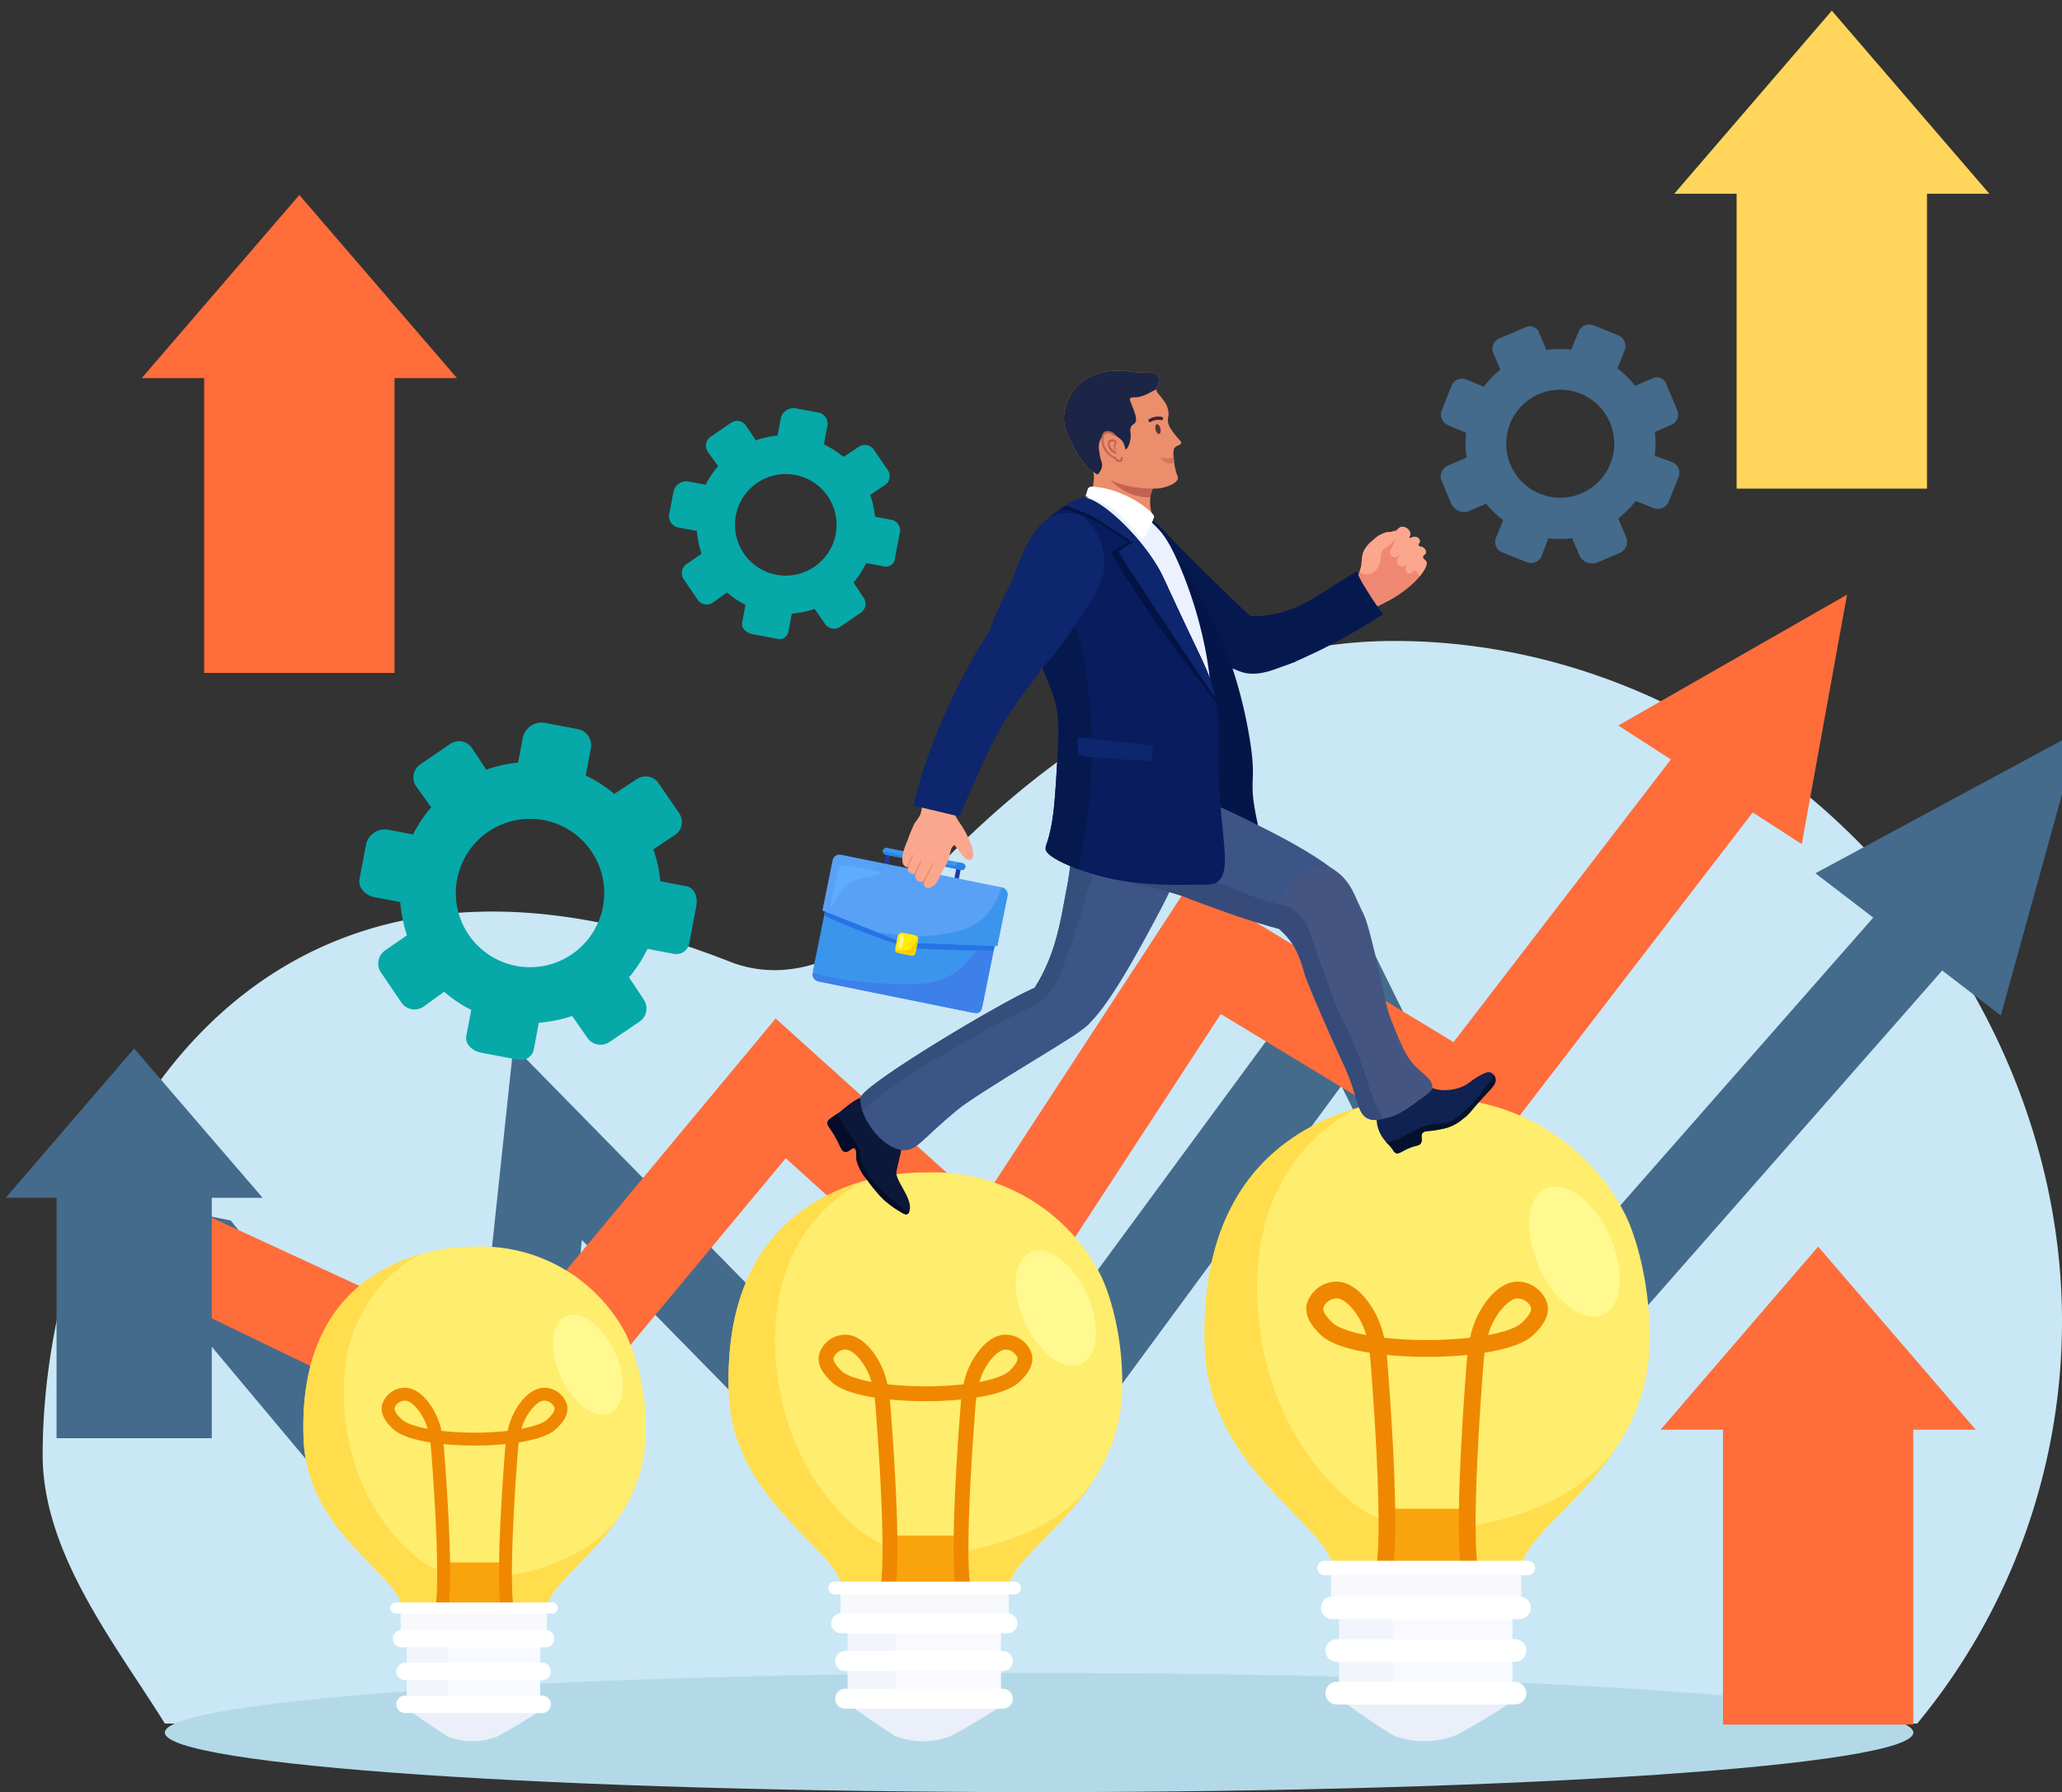 <svg xmlns="http://www.w3.org/2000/svg" xmlns:xlink="http://www.w3.org/1999/xlink" width="320" height="278.162" viewBox="0 0 320 278.162">
  <rect x="0" y="0" width="320" height="278.162" fill="#333333" stroke="none"/>
  <defs>
    <clipPath id="clip-path">
      <rect id="長方形_1715" data-name="長方形 1715" width="320" height="278.162" transform="translate(0 -50.37)" fill="none"/>
    </clipPath>
  </defs>
  <g id="グループ_2371" data-name="グループ 2371" transform="translate(0 50.37)">
    <g id="グループ_2370" data-name="グループ 2370" clip-path="url(#clip-path)">
      <path id="パス_7440" data-name="パス 7440" d="M302.386,253.147a97.972,97.972,0,0,0,22.467-62.454c0-55.1-47.276-105.579-103.64-105.579-30.778,0-56.788,19.133-75.5,40.2-7.778,8.756-18.049,13.331-27.616,9.569C42.244,105.051,11.473,167.728,11.473,211.46c0,15.374,11.422,29.54,18.965,41.687Z" transform="translate(-4.852 -35.998)" fill="#cae7f5"/>
      <path id="パス_7441" data-name="パス 7441" d="M96.668,267.238,41.982,201.92l9.09,1.821,42.055,51.884,7.772-73.1,63.466,64.7,63.181-85.9,28.545,57.744,66.624-75.827,3.772,2.461-69.111,78.657-2.487,2.83L226.678,170.13l-61.814,84.036-60.273-61.446Z" transform="translate(-17.756 -60.586)" fill="#446b8c"/>
      <path id="パス_7442" data-name="パス 7442" d="M96.668,267.238,41.982,201.92l9.09,1.821,42.055,51.884,7.772-73.1,63.466,64.7,63.181-85.9,28.545,57.744,66.624-75.827,3.772,2.461-69.111,78.657-2.487,2.83L226.678,170.13l-61.814,84.036-60.273-61.446Z" transform="translate(-17.756 -60.586)" fill="none" stroke="#446b8c" stroke-linecap="round" stroke-miterlimit="10" stroke-width="9"/>
      <path id="パス_7443" data-name="パス 7443" d="M521.533,152.092,506.814,140.8l20.963-11.306Z" transform="translate(-214.351 -54.767)" fill="#446b8c"/>
      <path id="パス_7444" data-name="パス 7444" d="M521.533,152.092,506.814,140.8l20.963-11.306Z" transform="translate(-214.351 -54.767)" fill="none" stroke="#446b8c" stroke-linecap="round" stroke-miterlimit="10" stroke-width="11.698"/>
      <path id="パス_7445" data-name="パス 7445" d="M291.631,86.063,269.295,98.845l6.281,4.063-38.548,50.152-40.613-24.612-32.947,50.476-32.22-29.052L89.081,200.578,24.728,170.849l1.267,7L91.052,209.26l40.93-49.218,32.923,29.685,33.768-51.733,40.16,24.338,42.708-55.564,5.666,3.665Z" transform="translate(-10.459 -36.399)" fill="#ff6d3a"/>
      <path id="パス_7446" data-name="パス 7446" d="M291.631,86.063,269.295,98.845l6.281,4.063-38.548,50.152-40.613-24.612-32.947,50.476-32.22-29.052L89.081,200.578,24.728,170.849l1.267,7L91.052,209.26l40.93-49.218,32.923,29.685,33.768-51.733,40.16,24.338,42.708-55.564,5.666,3.665Z" transform="translate(-10.459 -36.399)" fill="none" stroke="#ff6d3a" stroke-linecap="round" stroke-miterlimit="10" stroke-width="8"/>
      <path id="パス_7447" data-name="パス 7447" d="M420.34,8.347,417.6,9.514A16.079,16.079,0,0,0,414.87,6.8l1.1-2.793a1.81,1.81,0,0,0-1-2.338L411.157.129a1.79,1.79,0,0,0-2.324.986L407.67,3.9a15.975,15.975,0,0,0-3.837.057l-1.167-2.74a1.5,1.5,0,0,0-2.145-.754l-3.781,1.61a1.782,1.782,0,0,0-1.227,2.191L396.68,7a14.82,14.82,0,0,0-2.558,2.665l-2.716-1.132a1.76,1.76,0,0,0-2.3.979l-1.523,3.807a1.79,1.79,0,0,0,1,2.32l2.791,1.172a16.076,16.076,0,0,0,.066,3.846L388.7,21.825A1.883,1.883,0,0,0,387.5,24.13l1.611,3.781a2.194,2.194,0,0,0,2.63,1.068l2.739-1.167a14.767,14.767,0,0,0,2.66,2.546l-1.134,2.71a1.757,1.757,0,0,0,.978,2.3l3.807,1.522a1.791,1.791,0,0,0,2.32-1l1.017-2.726a14.83,14.83,0,0,0,3.692,0l1.167,2.739a2.194,2.194,0,0,0,2.623,1.085l3.781-1.61a1.927,1.927,0,0,0,.75-2.522l-1.167-2.739a15.972,15.972,0,0,0,2.7-2.726l2.787,1.1A1.807,1.807,0,0,0,422.8,27.5l1.541-3.815a1.791,1.791,0,0,0-.986-2.324l-2.716-1.008a14.761,14.761,0,0,0,.008-3.683l2.74-1.167a1.823,1.823,0,0,0,.646-2.462l-1.611-3.781a1.5,1.5,0,0,0-2.082-.91M409.256,26.21a8.382,8.382,0,1,1,4.427-11,8.382,8.382,0,0,1-4.427,11" transform="translate(-163.843 0)" fill="#446b8c"/>
      <path id="パス_7448" data-name="パス 7448" d="M180.01,362.7c-74.93,0-135.673,4.14-135.673,9.246s60.743,9.246,135.673,9.246,135.672-4.139,135.672-9.246S254.939,362.7,180.01,362.7" transform="translate(-18.752 -153.398)" fill="#b3d9e8"/>
      <path id="パス_7449" data-name="パス 7449" d="M123.726,157.658l.762-4.019a22.06,22.06,0,0,0,5.181-1.044l2.348,3.389a2.488,2.488,0,0,0,3.43.65l4.676-3.176a2.459,2.459,0,0,0,.651-3.406l-2.287-3.453a21.956,21.956,0,0,0,2.867-4.423l4.019.762a2.064,2.064,0,0,0,2.5-1.872l1.051-5.546c.251-1.326-.238-2.824-1.563-3.076l-4.019-.761a20.409,20.409,0,0,0-1.087-4.956l3.367-2.235a2.418,2.418,0,0,0,.639-3.374l-3.182-4.648a2.46,2.46,0,0,0-3.409-.637l-3.47,2.29a22.086,22.086,0,0,0-4.441-2.863l.762-4.019a2.586,2.586,0,0,0-1.719-3.124l-5.546-1.051a3.013,3.013,0,0,0-3.228,2.186l-.762,4.019a20.259,20.259,0,0,0-4.939,1.091L114.1,111a2.413,2.413,0,0,0-3.369-.638l-4.646,3.182a2.46,2.46,0,0,0-.636,3.409l2.334,3.245a20.324,20.324,0,0,0-2.82,4.215l-4.019-.761a3.015,3.015,0,0,0-3.243,2.165l-1.051,5.546c-.251,1.326.98,2.532,2.305,2.783l4.019.762a21.936,21.936,0,0,0,1.047,5.165l-3.387,2.34a2.482,2.482,0,0,0-.649,3.425l3.177,4.674a2.459,2.459,0,0,0,3.406.65l3.226-2.33a20.289,20.289,0,0,0,4.2,2.824l-.762,4.019c-.251,1.326.992,2.368,2.317,2.619l5.546,1.051a2.061,2.061,0,0,0,2.63-1.682m-11.919-26.3a11.514,11.514,0,1,1,9.169,13.456,11.514,11.514,0,0,1-9.169-13.456" transform="translate(-40.864 -45.267)" fill="#07a8a8"/>
      <path id="パス_7534" data-name="パス 7534" d="M115.173,141.684l.521-2.751a15.1,15.1,0,0,0,3.547-.715l1.607,2.32a1.7,1.7,0,0,0,2.348.445l3.2-2.174a1.683,1.683,0,0,0,.446-2.332l-1.565-2.363a15.028,15.028,0,0,0,1.963-3.028l2.751.521a1.413,1.413,0,0,0,1.711-1.281l.719-3.8a1.676,1.676,0,0,0-1.07-2.105L128.6,123.9a13.969,13.969,0,0,0-.744-3.392l2.3-1.53a1.655,1.655,0,0,0,.438-2.309l-2.178-3.181a1.683,1.683,0,0,0-2.334-.436l-2.375,1.568a15.117,15.117,0,0,0-3.04-1.96l.521-2.751a1.77,1.77,0,0,0-1.177-2.138l-3.8-.719a2.062,2.062,0,0,0-2.21,1.5l-.521,2.751a13.866,13.866,0,0,0-3.381.747l-1.524-2.3a1.652,1.652,0,0,0-2.306-.437l-3.18,2.178a1.684,1.684,0,0,0-.435,2.334l1.6,2.221a13.911,13.911,0,0,0-1.93,2.885l-2.751-.521a2.063,2.063,0,0,0-2.22,1.482l-.719,3.8a1.811,1.811,0,0,0,1.578,1.9l2.751.521a15.014,15.014,0,0,0,.717,3.535l-2.319,1.6a1.7,1.7,0,0,0-.444,2.345l2.175,3.2a1.683,1.683,0,0,0,2.332.445l2.208-1.595a13.888,13.888,0,0,0,2.873,1.933l-.521,2.751c-.172.907.679,1.621,1.586,1.793l3.8.72a1.41,1.41,0,0,0,1.8-1.151m-8.158-18a7.881,7.881,0,1,1,6.276,9.211,7.881,7.881,0,0,1-6.276-9.211" transform="translate(7.188 -94.065)" fill="#07a8a8"/>
      <path id="パス_7450" data-name="パス 7450" d="M130.364,370.907c.024.309-6.421,4.123-7.193,4.446a10.3,10.3,0,0,1-7.543.05c-.355-.154-6.828-4.469-6.793-4.746.264-2.061,21.388-1.585,21.529.25" transform="translate(-46.03 -156.194)" fill="#eaeff9"/>
      <rect id="長方形_1703" data-name="長方形 1703" width="20.68" height="12.588" transform="translate(63.154 201.574)" fill="#f8faff"/>
      <rect id="長方形_1704" data-name="長方形 1704" width="6.443" height="12.588" transform="translate(63.154 201.574)" fill="#f2f5fc"/>
      <path id="パス_7451" data-name="パス 7451" d="M119.385,304.074H96.907c-.45-5.095-14.686-11.688-15.285-26.075-.338-8.118.979-21.19,14.087-27.274a29.16,29.16,0,0,1,12.438-2.7,25.393,25.393,0,0,1,23.527,13.637,35.149,35.149,0,0,1,3,16.334c-.6,14.386-14.836,20.98-15.285,26.075" transform="translate(-34.502 -104.897)" fill="#ffed6e"/>
      <path id="パス_7452" data-name="パス 7452" d="M95.709,251.553a28.928,28.928,0,0,1,4.257-1.578,21.365,21.365,0,0,0-5.461,3.917A23.344,23.344,0,0,0,87.951,269c-.626,7.677,1.471,20.061,11.234,28.085,7.229,5.941,20.811,2.41,27.15-2.14a19.558,19.558,0,0,0,4.821-5.055c-4.421,7.161-11.456,11.449-11.77,15.007H96.907c-.45-5.095-14.686-11.689-15.285-26.075-.339-8.118.979-21.19,14.086-27.274" transform="translate(-34.502 -105.724)" fill="#ffdd4d"/>
      <path id="パス_7453" data-name="パス 7453" d="M107.933,362.656h21.279a1.349,1.349,0,1,0,0-2.7H107.933a1.349,1.349,0,1,0,0,2.7" transform="translate(-45.078 -152.24)" fill="#fff"/>
      <path id="パス_7454" data-name="パス 7454" d="M107.933,371.486h21.279a1.349,1.349,0,0,0,0-2.7H107.933a1.349,1.349,0,0,0,0,2.7" transform="translate(-45.078 -155.975)" fill="#fff"/>
      <rect id="長方形_1705" data-name="長方形 1705" width="22.703" height="4.795" transform="translate(62.18 199.177)" fill="#f7f9fc"/>
      <rect id="長方形_1706" data-name="長方形 1706" width="8.092" height="7.074" transform="translate(69.598 192.141)" fill="#f9a40d"/>
      <path id="パス_7455" data-name="パス 7455" d="M111.058,319.577c.418-3.4.155-12.125-.7-23.328l-.006-.085c-.04-.522-.084-1.1-.161-1.7-.238-.038-.472-.077-.7-.119-2.534-.465-4.279-1.158-5.185-2.057-.634-.63-1.953-1.94-1.626-3.6a3.7,3.7,0,0,1,3.576-2.708h.014c.695,0,2.071.286,3.574,2.177a10.931,10.931,0,0,1,2.072,4.518,47.911,47.911,0,0,0,10.268,0,10.931,10.931,0,0,1,2.072-4.518c1.513-1.9,2.9-2.179,3.588-2.177a3.7,3.7,0,0,1,3.576,2.708c.327,1.663-.992,2.972-1.626,3.6-.905.9-2.65,1.592-5.184,2.057-.227.042-.46.081-.7.119-.077.6-.121,1.177-.16,1.7l-.007.085c-.858,11.2-1.121,19.924-.7,23.328l-1.991.244c-.439-3.581-.186-12.229.695-23.726l.006-.085c.03-.394.063-.826.111-1.286-1.513.151-3.154.231-4.811.231s-3.3-.08-4.812-.231c.048.46.081.892.111,1.286l.006.085c.881,11.5,1.134,20.145.695,23.726ZM125.825,289.4a8.518,8.518,0,0,0-1.492,2.952c2.829-.53,3.771-1.218,4.046-1.491.417-.413,1.192-1.183,1.072-1.792a1.754,1.754,0,0,0-1.619-1.089h0c-.21,0-.958.1-2,1.42m-19.56-1.42a1.754,1.754,0,0,0-1.619,1.089c-.12.609.655,1.378,1.072,1.792.275.274,1.217.961,4.046,1.491a8.518,8.518,0,0,0-1.492-2.952c-1.044-1.315-1.794-1.42-2-1.42h0" transform="translate(-43.405 -120.951)" fill="#ef8800"/>
      <path id="パス_7456" data-name="パス 7456" d="M149.919,275.971c1.891,4.164,5.306,6.684,7.628,5.63s2.67-5.285.778-9.448-5.306-6.684-7.627-5.63-2.67,5.285-.779,9.448" transform="translate(-62.891 -112.621)" fill="#fff98f"/>
      <path id="パス_7457" data-name="パス 7457" d="M105.758,345.452h24.276a.862.862,0,1,0,0-1.723H105.758a.862.862,0,0,0,0,1.723" transform="translate(-44.365 -145.376)" fill="#fff"/>
      <path id="パス_7458" data-name="パス 7458" d="M107.007,353.827h22.348a1.349,1.349,0,1,0,0-2.7H107.007a1.349,1.349,0,1,0,0,2.7" transform="translate(-44.687 -148.506)" fill="#fff"/>
      <path id="パス_7459" data-name="パス 7459" d="M252.042,369.378c.027.355-7.384,4.741-8.272,5.113a11.843,11.843,0,0,1-8.674.057c-.409-.177-7.853-5.139-7.812-5.457.3-2.369,24.6-1.823,24.758.287" transform="translate(-96.127 -155.447)" fill="#eaeff9"/>
      <rect id="長方形_1707" data-name="長方形 1707" width="23.782" height="14.476" transform="translate(131.559 198.823)" fill="#f8faff"/>
      <rect id="長方形_1708" data-name="長方形 1708" width="7.41" height="14.476" transform="translate(131.559 198.823)" fill="#f2f5fc"/>
      <path id="パス_7460" data-name="パス 7460" d="M239.417,292.521h-25.85c-.517-5.859-16.888-13.442-17.578-29.986-.389-9.335,1.126-24.369,16.2-31.365a33.548,33.548,0,0,1,14.3-3.1,29.2,29.2,0,0,1,27.056,15.683c1.188,2.192,3.836,9.449,3.447,18.784-.69,16.544-17.061,24.126-17.578,29.986" transform="translate(-82.87 -96.455)" fill="#ffed6e"/>
      <path id="パス_7461" data-name="パス 7461" d="M212.188,232.121a33.209,33.209,0,0,1,4.9-1.814,24.552,24.552,0,0,0-6.281,4.5c-6.524,6.456-7.294,14.407-7.536,17.379-.72,8.829,1.692,23.07,12.919,32.3,8.313,6.832,23.932,2.772,31.222-2.461a22.506,22.506,0,0,0,5.544-5.814c-5.085,8.235-13.175,13.167-13.536,17.258h-25.85c-.517-5.859-16.888-13.442-17.578-29.986-.389-9.335,1.126-24.369,16.2-31.364" transform="translate(-82.87 -97.406)" fill="#ffdd4d"/>
      <path id="パス_7462" data-name="パス 7462" d="M226.246,359.891h24.471a1.551,1.551,0,0,0,0-3.1H226.246a1.551,1.551,0,1,0,0,3.1" transform="translate(-95.032 -150.9)" fill="#fff"/>
      <path id="パス_7463" data-name="パス 7463" d="M226.246,370.044h24.471a1.551,1.551,0,0,0,0-3.1H226.246a1.551,1.551,0,1,0,0,3.1" transform="translate(-95.032 -155.194)" fill="#fff"/>
      <rect id="長方形_1709" data-name="長方形 1709" width="26.109" height="5.514" transform="translate(130.439 196.066)" fill="#f7f9fc"/>
      <rect id="長方形_1710" data-name="長方形 1710" width="9.306" height="8.135" transform="translate(138.969 187.975)" fill="#f9a40d"/>
      <path id="パス_7464" data-name="パス 7464" d="M229.841,310.349c.48-3.915.178-13.944-.809-26.828l-.008-.1c-.046-.6-.1-1.261-.185-1.954q-.412-.066-.8-.137c-2.914-.535-4.921-1.331-5.962-2.365-.729-.724-2.246-2.231-1.87-4.143a4.261,4.261,0,0,1,4.113-3.114h.016c.8,0,2.382.33,4.11,2.5a12.561,12.561,0,0,1,2.383,5.2,55.071,55.071,0,0,0,11.808,0,12.561,12.561,0,0,1,2.383-5.2c1.74-2.189,3.332-2.506,4.126-2.5a4.261,4.261,0,0,1,4.113,3.114c.376,1.912-1.141,3.419-1.87,4.143-1.041,1.035-3.047,1.83-5.962,2.365q-.392.072-.8.137c-.088.693-.139,1.354-.185,1.954l-.008.1c-.987,12.883-1.289,22.912-.809,26.828l-2.29.281c-.5-4.118-.214-14.064.8-27.285l.008-.1c.035-.453.073-.95.128-1.479-1.74.173-3.627.265-5.533.265s-3.793-.092-5.533-.265c.055.529.093,1.026.128,1.479l.008.1c1.013,13.221,1.3,23.166.8,27.285Zm16.982-34.7a9.818,9.818,0,0,0-1.716,3.395c3.253-.609,4.337-1.4,4.653-1.714.478-.476,1.37-1.361,1.232-2.061a2.017,2.017,0,0,0-1.862-1.252h0c-.241,0-1.1.121-2.3,1.632m-22.494-1.632a2.017,2.017,0,0,0-1.862,1.252c-.138.7.754,1.585,1.232,2.061.316.314,1.4,1.106,4.653,1.714a9.817,9.817,0,0,0-1.716-3.395c-1.2-1.512-2.062-1.632-2.3-1.632h0" transform="translate(-93.108 -114.916)" fill="#ef8800"/>
      <path id="パス_7465" data-name="パス 7465" d="M274.531,260.2c2.175,4.788,6.1,7.686,8.772,6.474s3.071-6.077.9-10.866-6.1-7.686-8.772-6.473-3.071,6.077-.9,10.865" transform="translate(-115.517 -105.337)" fill="#fff98f"/>
      <path id="パス_7466" data-name="パス 7466" d="M223.746,340.106h27.918a.991.991,0,0,0,0-1.982H223.746a.991.991,0,0,0,0,1.982" transform="translate(-94.212 -143.005)" fill="#fff"/>
      <path id="パス_7467" data-name="パス 7467" d="M225.181,349.737h25.7a1.551,1.551,0,1,0,0-3.1h-25.7a1.551,1.551,0,1,0,0,3.1" transform="translate(-94.582 -146.605)" fill="#fff"/>
      <path id="パス_7468" data-name="パス 7468" d="M387.358,367.849c.031.4-8.347,5.359-9.351,5.779a13.389,13.389,0,0,1-9.805.065c-.462-.2-8.878-5.809-8.831-6.169.343-2.679,27.8-2.061,27.988.325" transform="translate(-151.992 -154.699)" fill="#eaeff9"/>
      <rect id="長方形_1711" data-name="長方形 1711" width="26.884" height="16.364" transform="translate(207.834 196.072)" fill="#f8faff"/>
      <rect id="長方形_1712" data-name="長方形 1712" width="8.377" height="16.364" transform="translate(207.834 196.072)" fill="#f2f5fc"/>
      <path id="パス_7469" data-name="パス 7469" d="M373.086,280.967H343.864c-.584-6.624-19.091-15.2-19.871-33.9-.44-10.553,1.273-27.547,18.312-35.455a37.912,37.912,0,0,1,16.169-3.507,33.011,33.011,0,0,1,30.585,17.728c1.343,2.478,4.336,10.681,3.9,21.234-.779,18.7-19.286,27.274-19.871,33.9" transform="translate(-137.005 -88.012)" fill="#ffed6e"/>
      <path id="パス_7470" data-name="パス 7470" d="M342.306,212.69a37.511,37.511,0,0,1,5.535-2.051,27.754,27.754,0,0,0-7.1,5.091c-7.374,7.3-8.246,16.287-8.519,19.647-.814,9.98,1.912,26.079,14.6,36.511,9.4,7.723,27.053,3.133,35.294-2.782a25.44,25.44,0,0,0,6.267-6.572c-5.748,9.309-14.893,14.884-15.3,19.508H343.865c-.585-6.624-19.092-15.2-19.871-33.9-.439-10.553,1.273-27.547,18.312-35.455" transform="translate(-137.005 -89.087)" fill="#ffdd4d"/>
      <path id="パス_7471" data-name="パス 7471" d="M358.2,357.124h27.663a1.753,1.753,0,0,0,0-3.507H358.2a1.753,1.753,0,0,0,0,3.507" transform="translate(-150.754 -149.558)" fill="#fff"/>
      <path id="パス_7472" data-name="パス 7472" d="M358.2,368.6h27.663a1.753,1.753,0,0,0,0-3.507H358.2a1.753,1.753,0,0,0,0,3.507" transform="translate(-150.754 -154.413)" fill="#fff"/>
      <rect id="長方形_1713" data-name="長方形 1713" width="29.514" height="6.234" transform="translate(206.567 192.955)" fill="#f7f9fc"/>
      <rect id="長方形_1714" data-name="長方形 1714" width="10.52" height="9.196" transform="translate(216.211 183.808)" fill="#f9a40d"/>
      <path id="パス_7473" data-name="パス 7473" d="M362.261,301.122c.543-4.426.2-15.764-.915-30.327l-.009-.11c-.052-.679-.109-1.426-.208-2.21q-.466-.074-.909-.155c-3.294-.6-5.562-1.5-6.74-2.674-.824-.819-2.539-2.522-2.114-4.683a4.815,4.815,0,0,1,4.649-3.519h.017c.9,0,2.693.372,4.647,2.83a14.209,14.209,0,0,1,2.694,5.873,62.225,62.225,0,0,0,13.348,0,14.21,14.21,0,0,1,2.694-5.873c1.967-2.474,3.766-2.833,4.664-2.83a4.816,4.816,0,0,1,4.649,3.519c.425,2.162-1.29,3.865-2.114,4.683-1.177,1.17-3.445,2.069-6.74,2.674q-.443.081-.909.155c-.1.784-.156,1.53-.208,2.21l-.009.11c-1.115,14.564-1.458,25.9-.915,30.327l-2.589.317c-.571-4.656-.242-15.9.9-30.843l.009-.11c.039-.512.082-1.074.145-1.672-1.968.2-4.1.3-6.255.3s-4.287-.1-6.255-.3c.063.6.106,1.16.145,1.672l.009.11c1.145,14.946,1.474,26.188.9,30.843Zm19.2-39.226a11.089,11.089,0,0,0-1.94,3.837c3.677-.688,4.9-1.583,5.26-1.938.541-.538,1.548-1.538,1.393-2.33a2.281,2.281,0,0,0-2.1-1.416h0c-.273,0-1.246.137-2.6,1.845m-25.428-1.845a2.28,2.28,0,0,0-2.1,1.416c-.155.791.852,1.792,1.393,2.33.358.355,1.583,1.25,5.26,1.938a11.089,11.089,0,0,0-1.939-3.837c-1.358-1.709-2.332-1.845-2.6-1.845h0" transform="translate(-148.578 -108.882)" fill="#ef8800"/>
      <path id="パス_7474" data-name="パス 7474" d="M412.781,244.433c2.459,5.413,6.9,8.689,9.916,7.318s3.471-6.87,1.013-12.282-6.9-8.689-9.916-7.318-3.471,6.869-1.012,12.282" transform="translate(-173.911 -98.053)" fill="#fff98f"/>
      <path id="パス_7475" data-name="パス 7475" d="M355.371,334.758h31.56a1.12,1.12,0,1,0,0-2.24h-31.56a1.12,1.12,0,0,0,0,2.24" transform="translate(-149.826 -140.634)" fill="#fff"/>
      <path id="パス_7476" data-name="パス 7476" d="M356.994,345.646h29.053a1.753,1.753,0,1,0,0-3.507H356.994a1.753,1.753,0,0,0,0,3.507" transform="translate(-150.245 -144.704)" fill="#fff"/>
      <path id="パス_7477" data-name="パス 7477" d="M243.08,167.385l-23.168-4.7a1.611,1.611,0,0,1-1.258-1.9l3.27-16.125a1.611,1.611,0,0,1,1.9-1.259l23.167,4.7a1.61,1.61,0,0,1,1.259,1.9l-3.271,16.125a1.611,1.611,0,0,1-1.9,1.259" transform="translate(-92.463 -60.637)" fill="#3b95ed"/>
      <path id="パス_7478" data-name="パス 7478" d="M248.6,147.814,237,145.461l.9-4.454,11.6,2.352Zm-10.777-2.9,10.233,2.076.627-3.09-10.233-2.075Z" transform="translate(-100.235 -59.637)" fill="#2537a0"/>
      <path id="パス_7479" data-name="パス 7479" d="M249.6,144.193l-11.744-2.382a.525.525,0,0,1,.208-1.029l11.745,2.382a.525.525,0,0,1-.209,1.029" transform="translate(-100.421 -59.538)" fill="#3b95ed"/>
      <path id="パス_7480" data-name="パス 7480" d="M249.6,144.193l-11.744-2.382a.525.525,0,0,1,.208-1.029l11.745,2.382a.525.525,0,0,1-.209,1.029" transform="translate(-100.421 -59.538)" fill="#3b95ed"/>
      <path id="パス_7481" data-name="パス 7481" d="M249.81,143.56l-.8-.162a.517.517,0,0,1-.01.118.526.526,0,0,1-.619.41l-10.947-2.221a.525.525,0,0,0,.42.5l11.744,2.382a.525.525,0,1,0,.209-1.029" transform="translate(-100.421 -59.933)" fill="#2c80e5"/>
      <path id="パス_7482" data-name="パス 7482" d="M247,151.83c-.565,4.33-2.273,10.954-7.436,13.562-2.955,1.492-6.322,1.306-11.052,1.046a51.117,51.117,0,0,1-10.033-1.562,1.131,1.131,0,0,0,.851,1.285L243.7,171.1a.9.9,0,0,0,1.063-.7l3.282-16.184A2.26,2.26,0,0,0,247,151.83" transform="translate(-92.389 -64.215)" fill="#3d80ea"/>
      <path id="パス_7483" data-name="パス 7483" d="M247.942,157.709l1.723-8.5a.9.9,0,0,0-.7-1.063L224.4,143.17a.9.9,0,0,0-1.063.7l-1.7,8.4c3.544,1.812,12.882,5.042,12.882,5.042s7.467.449,13.424.395" transform="translate(-93.739 -60.544)" fill="#2573e5"/>
      <path id="パス_7484" data-name="パス 7484" d="M248.315,156.763l-14.645-.553-12.5-4.953,1.583-7.8a1.1,1.1,0,0,1,1.293-.857l25,5.07a1.1,1.1,0,0,1,.856,1.293Z" transform="translate(-93.54 -60.299)" fill="#59a1f7"/>
      <path id="パス_7485" data-name="パス 7485" d="M255,151.373h0a11.978,11.978,0,0,1-.781,1.925A9.713,9.713,0,0,1,252,156.315a9.565,9.565,0,0,1-4.5,2.02,23.982,23.982,0,0,1-7.311.56c-1.533-.131-3.155-.365-4.783-.66l4.282,1.7,14.644.553,1.57-7.737a1.167,1.167,0,0,0-.912-1.375" transform="translate(-99.565 -64.021)" fill="#3b95ed"/>
      <path id="パス_7486" data-name="パス 7486" d="M243.077,167.1l-1.726-.35a.727.727,0,0,1-.568-.858l.35-1.726a.728.728,0,0,1,.858-.568l1.726.35a.728.728,0,0,1,.568.858l-.35,1.726a.728.728,0,0,1-.858.568" transform="translate(-101.83 -69.184)" fill="#ffec00"/>
      <path id="パス_7487" data-name="パス 7487" d="M231.38,146.631s-6.589-1.653-6.719-1.013c-.6,2.97-1.459,6.214-1.261,6.276.256.08.814-2.048,3.319-3.869,1.139-.827,4.682-.947,4.661-1.394" transform="translate(-94.472 -61.525)" fill="#5eadfc"/>
      <path id="パス_7488" data-name="パス 7488" d="M244.01,164.338c.2.355-.056.806-.293,1.251a2.908,2.908,0,0,1-.64.818,2.784,2.784,0,0,1-2.4.154c-.038.145.193.418.293.438l2.35.477a.436.436,0,0,0,.514-.341l.467-2.308a.451.451,0,0,0-.295-.488" transform="translate(-101.791 -69.505)" fill="#ffce00"/>
      <path id="パス_7489" data-name="パス 7489" d="M241.821,166.246h0a.321.321,0,0,1-.251-.379l.276-1.361a.322.322,0,1,1,.63.128l-.276,1.361a.322.322,0,0,1-.379.251" transform="translate(-102.166 -69.467)" fill="#fff68a"/>
      <path id="パス_7490" data-name="パス 7490" d="M359.507,65.556c.643-1.027,1.375-.814,2.377-2.3a8.461,8.461,0,0,0,1.22-2.99,8.16,8.16,0,0,1,.248-1.85,4.776,4.776,0,0,1,1.593-1.965,4.278,4.278,0,0,1,2.171-1.216,3.682,3.682,0,0,0,1.109-.176c.649-.259.7-.608,1.136-.653a1.322,1.322,0,0,1,1.331.983c.042.369-.249.652-.138.757s.459-.259.919-.187a.845.845,0,0,1,.686.564c.074.353-.3.573-.189.8.1.2.407.072.746.329a.886.886,0,0,1,.389.739c-.052.343-.451.4-.47.69s.343.42.489.649c.367.574-.5,1.9-1.607,3.064a18.037,18.037,0,0,1-4.829,3.408c-1.145.614-1,.45-1.623.816-3.223,1.9-3.648,4.307-4.632,4.136-1.126-.2-2.161-3.627-.926-5.6" transform="translate(-151.813 -23.007)" fill="#ef8873"/>
      <path id="パス_7491" data-name="パス 7491" d="M332.961,73.757c.576-.818,1.74-.128,4.713-.608a19.625,19.625,0,0,0,7.367-2.977c3.434-2.161,6.075-3.771,6.075-3.771a14.686,14.686,0,0,0,1.419,2.679,44.828,44.828,0,0,0,2.678,3.98,99.33,99.33,0,0,1-10.146,5.751c-3.85,1.788-6.314,3.109-9.372,2.712-3.678-.478-3.854-6.176-2.735-7.767" transform="translate(-140.565 -28.084)" fill="#06194f"/>
      <path id="パス_7492" data-name="パス 7492" d="M330.758,74.529c-1.751.488-5.24,2.569-8.285,1.392-7.793-3.012-11.612-7.775-13.6-13.411-1.167-3.315-2.045-9.7-.72-10.279.764-.336,2.429,1.858,5.628,5.061,8.111,8.123,13.482,13.14,14.432,13.585a2.187,2.187,0,0,1,1.276,2.139c.055,1,2.5,1.168,1.264,1.513" transform="translate(-130.051 -22.076)" fill="#06194f"/>
      <path id="パス_7493" data-name="パス 7493" d="M303.224,39.7c-.016.471-.4.608-.656,1.631a6.142,6.142,0,0,0,.061,2.884c.454,2.141-.7,1.457-1.013,2.059-.465.9-.846,1.792-2.049,1.5-2.791-.672-4.263-2.454-5.839-4.363a2.3,2.3,0,0,1-.677-1.571,5.506,5.506,0,0,1,.387-1.164,7.237,7.237,0,0,0,.258-1.551c.113-1.734-.824-2.478-.548-2.993.784-1.466,10.156,1.213,10.076,3.565" transform="translate(-123.941 -15.108)" fill="#eb8e6c"/>
      <path id="パス_7494" data-name="パス 7494" d="M294.09,35.812c2.122-.588,9.647,1.783,9.575,3.891-.016.471-.4.608-.656,1.631a4.862,4.862,0,0,0-.11.6,7.84,7.84,0,0,1-1.156-.06c-4.076-.519-6.586-4.133-7.653-6.061" transform="translate(-124.382 -15.108)" fill="#c36252"/>
      <path id="パス_7495" data-name="パス 7495" d="M300.467,15.249c-.066.544.438.771,1.03,1.655a3.617,3.617,0,0,1,.866,2.386,3.092,3.092,0,0,0-.1,1.029,2.55,2.55,0,0,0,.344.939,9.929,9.929,0,0,0,1.268,1.685c.371.432.477.531.448.686-.072.39-.844.338-1.133.926a2.092,2.092,0,0,0-.074.791,8.652,8.652,0,0,0,.12,1.372,10.114,10.114,0,0,0,.255,1.268c.22.8.369.892.313,1.178-.028.147-.151.549-1.118,1a6.215,6.215,0,0,1-2.759.553,17.484,17.484,0,0,1-6.534-1.249,10.071,10.071,0,0,1-3.507-2.012,10.029,10.029,0,0,1-1.925-2.639c-1.1-1.941-1.812-3.2-1.837-4.907a7.633,7.633,0,0,1,2.146-5.162c2.479-2.515,6.059-2.368,6.98-2.331,1.026.042,1.275.243,2.849.282,1.4.035,2.207-.1,2.566.416a1.851,1.851,0,0,1,.12,1.372c-.111.433-.276.461-.313.761" transform="translate(-121.011 -5.245)" fill="#eb8e6c"/>
      <path id="パス_7496" data-name="パス 7496" d="M286.12,19.91a7.633,7.633,0,0,1,2.146-5.162c2.479-2.515,6.059-2.369,6.98-2.331,1.027.042,1.275.243,2.849.282,1.4.035,2.207-.1,2.566.416a1.851,1.851,0,0,1,.12,1.372c-.111.433-.276.46-.313.761,0,.009,0,.018,0,.028-.223.141-.522.292-.925.493a6.477,6.477,0,0,1-1.77.717c-.785.136-1.176-.04-1.352.219-.143.211.017.473.289,1.184.5,1.3.795,2.1.469,2.6-.193.293-.458.256-.646.647a1.482,1.482,0,0,0-.079.9c.163,1.228-.458,2.586-.724,2.576-.2-.007-.072-.793-.707-1.462a4.794,4.794,0,0,0-.965-.686,2.4,2.4,0,0,0-.806-.407,1.668,1.668,0,0,0-1.382.846,3.023,3.023,0,0,0-.258,2.069c.141,1.439.582,1.687.39,2.456a2.338,2.338,0,0,1-.667,1.109,7.556,7.556,0,0,1-1.449-1.072l-.078-.076a10.841,10.841,0,0,0-.78-1.381,10.841,10.841,0,0,1,.78,1.381,10.209,10.209,0,0,1-1.847-2.563c-1.1-1.941-1.811-3.2-1.837-4.907" transform="translate(-121.011 -5.246)" fill="#1c2546"/>
      <path id="パス_7497" data-name="パス 7497" d="M296.78,28.77c-.563.321-.578,1.34-.447,1.946.313,1.448,1.9,2.6,2.52,2.242.686-.4.541-2.888-.647-3.854-.042-.034-.841-.668-1.426-.334" transform="translate(-125.302 -12.127)" fill="#eb8e6c"/>
      <path id="パス_7498" data-name="パス 7498" d="M299.824,34.065l.055.037a.476.476,0,0,0-.055-.037" transform="translate(-126.807 -14.407)" fill="#c36252"/>
      <path id="パス_7499" data-name="パス 7499" d="M298.615,30.839a.737.737,0,0,0-.709.536,1.554,1.554,0,0,0,.615,1.379c.155.141.427.353.628.3.022-.006.248-.091-.093-.319l-.073-.049-.078-.052-.005,0a2.012,2.012,0,0,1-.471-.441.9.9,0,0,1-.234-.7.45.45,0,0,1,.422-.319.5.5,0,0,1,.384.256.151.151,0,0,0,.185.071.171.171,0,0,0,.065-.246.818.818,0,0,0-.635-.412" transform="translate(-125.983 -13.043)" fill="#c36252"/>
      <path id="パス_7500" data-name="パス 7500" d="M299.732,34l.017.012-.1-.067.005,0,.078.052" transform="translate(-126.733 -14.358)" fill="#c36252"/>
      <path id="パス_7501" data-name="パス 7501" d="M297.255,28.682a.978.978,0,0,0-.716.25,1.234,1.234,0,0,0-.32.765,3.275,3.275,0,0,0,1.986,3.253l.009.012c.118.169.431.617.915.5h0c.371-.092.4-.4.368-.641a.164.164,0,0,0-.181-.152h0a.156.156,0,0,0-.119.179c.025.21-.02.256-.147.288h0c-.256.063-.439-.138-.6-.366-.059-.084-.109-.156-.2-.149-.306.024-1.062-.587-1.479-1.478a2.478,2.478,0,0,1-.249-1.381.925.925,0,0,1,.226-.575.713.713,0,0,1,.522-.172,1.184,1.184,0,0,1,.8.384.14.14,0,0,0,.2.006.176.176,0,0,0,0-.245,1.487,1.487,0,0,0-1.012-.477m1.028,4.269h0Z" transform="translate(-125.274 -12.131)" fill="#c36252"/>
      <path id="パス_7502" data-name="パス 7502" d="M299.6,32.015a.7.7,0,0,0,0,.537c.075.251.24.458.28.437.055-.028-.2-.424-.075-.823.064-.207.2-.3.164-.346s-.261.017-.365.2" transform="translate(-126.688 -13.451)" fill="#c36252"/>
      <path id="パス_7503" data-name="パス 7503" d="M310.922,26.817c.211-.05.462.246.56.661s.007.792-.2.841-.462-.246-.56-.661-.006-.792.2-.842" transform="translate(-131.397 -11.34)" fill="#543434"/>
      <path id="パス_7504" data-name="パス 7504" d="M314.08,35.608c.09-.058.106.548.1.806a.2.2,0,0,1-.143.185,2.082,2.082,0,0,1-1.993-.826c.044-.1,1.407.237,2.031-.164" transform="translate(-131.976 -15.058)" fill="#d8745d"/>
      <path id="パス_7505" data-name="パス 7505" d="M308.957,25.148a2.812,2.812,0,0,1,.87-.331,2.78,2.78,0,0,1,1.108.007.246.246,0,0,1,.185.315l0,.013a.245.245,0,0,1-.284.167,2.274,2.274,0,0,0-1.622.267.248.248,0,0,1-.324-.072l-.005-.007a.248.248,0,0,1,.077-.359" transform="translate(-130.618 -10.474)" fill="#442138"/>
      <path id="パス_7506" data-name="パス 7506" d="M228.957,207.35a6,6,0,0,0-2.264.852,19.869,19.869,0,0,0-2.062,1.572c-1.563,1.171-1.987,1.234-2.084,1.753-.1.549.327.719,1.185,2.233.867,1.529.935,2.248,1.5,2.346.645.111,1.08-.736,1.5-.545.393.181.169,1.02.365,2.057a7.855,7.855,0,0,0,1.586,2.832,24.015,24.015,0,0,0,2.514,3.02,16.637,16.637,0,0,0,2.887,2.079c.185.118.559.351.851.216.425-.2.4-1.044.4-1.121-.032-1.8-2.356-4.281-2.1-5.492.414-1.926,1.074-4.388,1.1-5.314.091-3.159-3.033-6.637-5.374-6.487" transform="translate(-94.117 -87.694)" fill="#0c183a"/>
      <path id="パス_7507" data-name="パス 7507" d="M230.082,223.291a9.03,9.03,0,0,1-1.77-2.525,6.316,6.316,0,0,1-.645-1.873,3.82,3.82,0,0,0-.306-1.355,3.135,3.135,0,0,0-.4-.635c-.252-.323-.782-1.158-1.843-2.828-.28-.44-.649-1.049-1.058-1.807-1.1.781-1.434.89-1.518,1.34-.1.548.327.719,1.185,2.233.867,1.529.935,2.248,1.5,2.345.645.111,1.081-.736,1.5-.545.393.181.169,1.02.365,2.058a7.859,7.859,0,0,0,1.586,2.832,23.969,23.969,0,0,0,2.514,3.02,16.624,16.624,0,0,0,2.887,2.08c.185.118.559.351.851.216a.528.528,0,0,0,.234-.235,35.152,35.152,0,0,1-5.08-4.32" transform="translate(-94.117 -89.777)" fill="#050c28"/>
      <path id="パス_7508" data-name="パス 7508" d="M238.107,203.429c2.067.077,2.712-1.558,8.229-6.145,3.173-2.638,16.153-10.136,19.012-12.2,2.178-1.575,2.266-1.839,1.731-3.941-.413-1.622-3.03-2.594-4.936-2.664-.847-.031-2.12-.718-3.186-.423-3.155.875-27.336,15.225-27.5,17.222-.263,3.283,3.563,8.039,6.645,8.154" transform="translate(-97.888 -75.274)" fill="#3d5586"/>
      <path id="パス_7509" data-name="パス 7509" d="M285.129,164.149c3.12-2.317,7.773-10.775,10.662-16.185,3-5.62,4.5-8.43,3.472-11.42-1.609-4.677-8.356-7.384-12.574-5.958a5.479,5.479,0,0,0-2.881,1.982c-.956,1.4-.683,2.79-.809,5.314a48.063,48.063,0,0,1-.844,5.6c-.856,4.741-1.67,9.255-4.354,13.8-1.1,1.866-1.814,2.541-1.638,3.747.379,2.6,6.534,4.928,8.966,3.121" transform="translate(-116.789 -55.069)" fill="#3d5586"/>
      <path id="パス_7510" data-name="パス 7510" d="M243.164,169.017c9.419-5.43,10.676-6.045,10.676-6.045,3.8-1.858,5.64-2.458,7.348-4.7.361-.474,1.128-1.563,2.991-7.091.888-2.631,1.331-3.947,2.062-6.68a65.893,65.893,0,0,1,5.9-14.121,8.9,8.9,0,0,0-4.352.211,5.475,5.475,0,0,0-2.881,1.982c-.956,1.4-.682,2.79-.808,5.314a48.211,48.211,0,0,1-.845,5.6c-.856,4.741-1.67,9.255-4.354,13.8-.163.275-.315.522-.459.75-4.659,1.893-26.827,15.126-26.98,17.038a5.339,5.339,0,0,0,.246,1.943,82.905,82.905,0,0,1,11.457-8" transform="translate(-97.888 -55.07)" fill="#354f7c"/>
      <path id="パス_7511" data-name="パス 7511" d="M313.384,58.787c.563-.2,1.846,2,4.139,5.938a69.054,69.054,0,0,1,5.143,10.459,71.834,71.834,0,0,1,3.646,13.391c1.337,7.723-.182,6.364,1.128,12.746.3,1.473.576,2.484,0,3.357-1.742,2.634-9.988,2.159-12.855-1.717-2.742-3.709,1.375-7.913,2.574-17.407,1.834-14.527-5.076-26.293-3.774-26.766" transform="translate(-132.473 -24.858)" fill="#041649"/>
      <path id="パス_7512" data-name="パス 7512" d="M289.091,119.171c-.806.813-.885,2.316-1.042,5.325-.137,2.627-.256,4.906.987,7.06,1.016,1.76,2.463,2.608,4.213,3.6,3.64,2.072,5.4,1.64,11.34,3.487,1.719.534.624.275,6.9,2.522,1.754.628,5.05,1.8,9.257,2.921,3.826,1.021,4.725,1.02,5.6.875,2.277-.377,5.413-1.9,5.776-4.382a4.925,4.925,0,0,0-.827-3.14c-.894-1.477-3.72-4.3-13.685-9.276a136.842,136.842,0,0,0-13.28-5.958c-12.909-4.962-14.729-3.55-15.238-3.038" transform="translate(-121.792 -50.155)" fill="#3d5586"/>
      <path id="パス_7513" data-name="パス 7513" d="M370.347,207.388a4.631,4.631,0,0,0-.058,1.757,5.559,5.559,0,0,0,1.115,2.444c.582.806.806.744,1.394,1.644a.96.96,0,0,0,.372.409c.459.223.915-.23,1.942-.687,1.283-.57,1.695-.362,1.979-.836.346-.578-.126-1.122.267-1.578.249-.29.615-.273,1.336-.347a20.241,20.241,0,0,0,2.3-.422,6.923,6.923,0,0,0,2.615-1.421c1.152-.84.963-.991,3.551-3.781,1.042-1.123,1.648-1.72,1.512-2.454a1.308,1.308,0,0,0-.757-.963c-.319-.122-.692-.068-1.667.47-1.274.7-1.541,1.11-2.363,1.547a6.412,6.412,0,0,1-2.236.661c-2.121.314-2.846-.528-4.623-.614-2.96-.143-6.147,1.944-6.685,4.171" transform="translate(-156.585 -85.052)" fill="#0f2251"/>
      <path id="パス_7514" data-name="パス 7514" d="M389.529,201.858c-.542.852-1.048,1.566-1.467,2.126a19.886,19.886,0,0,1-3.134,3.505c-1.385,1.189-2.077,1.783-3.162,1.9a12.36,12.36,0,0,0-2.225.173,8.874,8.874,0,0,0-1.611.564c-1.881.805-2.27,1.281-3.608,1.789a10.13,10.13,0,0,1-1.453.429,6.842,6.842,0,0,1,1.045,1.209.961.961,0,0,0,.372.409c.459.223.915-.23,1.942-.687,1.283-.57,1.695-.361,1.979-.836.346-.578-.126-1.122.267-1.578.249-.29.615-.273,1.336-.347a20.239,20.239,0,0,0,2.3-.422,6.923,6.923,0,0,0,2.615-1.421c1.152-.84.963-.991,3.551-3.781,1.042-1.123,1.648-1.72,1.513-2.454a1.379,1.379,0,0,0-.262-.58" transform="translate(-157.7 -85.373)" fill="#06122d"/>
      <path id="パス_7515" data-name="パス 7515" d="M342.779,154.275c.358,1.327,1.621,1.474,3.078,3.984a17.075,17.075,0,0,1,1.462,3.819c.549,1.679,1.445,3.754,3.237,7.9.738,1.709,1.5,3.367,2.991,6.613,2.248,4.89,1.9,7.565,3.85,8.293.822.307,1.562.126,3.04-.237,1.582-.387,2.865-1.321,5.432-3.19.979-.713,1.272-.98,1.346-1.416.189-1.11-1.264-2.035-2.431-3.161-1.586-1.531-2.3-3.3-3.737-6.846-1.113-2.75-1.1-3.895-2.09-8.139-1.65-7.065-2.019-8.072-2.615-9.264-1.335-2.671-1.822-4.958-4.8-6.709-3.546-2.084-9.559,5.4-8.762,8.348" transform="translate(-144.944 -61.565)" fill="#455582"/>
      <path id="パス_7516" data-name="パス 7516" d="M332.253,166.834c-1.811-4.561-2.053-3.978-3.382-7.515-.679-1.809-2.335-6.54-3.9-10.8a6.584,6.584,0,0,0-2.636-3.553,5.2,5.2,0,0,0-1.8-.646c-3.622-.654-6.94-2.452-10.422-3.646-2.855-.98-8.858-4.012-22.055-12.269,0,.079-.009.159-.013.24-.137,2.627-.256,4.906.986,7.06,1.016,1.761,2.464,2.609,4.213,3.6,3.64,2.072,5.4,1.64,11.34,3.487,1.719.534.624.276,6.9,2.522,1.692.606,4.82,1.717,8.815,2.8A11.876,11.876,0,0,1,322.7,151a17.069,17.069,0,0,1,1.462,3.818c.549,1.679,1.446,3.754,3.237,7.9.738,1.709,1.5,3.367,2.991,6.613,2.248,4.891,1.9,7.565,3.85,8.294a3.678,3.678,0,0,0,2.246-.046,27.055,27.055,0,0,1-1.436-2.841c-1.1-2.548-1.071-3.554-2.8-7.91" transform="translate(-121.792 -54.309)" fill="#364b7a"/>
      <path id="パス_7517" data-name="パス 7517" d="M247.68,138.108a3.223,3.223,0,0,0,.639-.974c.407-.792.366-.765.579-1.147.254-.458.323-.516.515-.907a7.458,7.458,0,0,0,.349-.825c.239-.686.409-1.43.409-1.43a1.327,1.327,0,0,1,.552-.871c.083-.061,1.577,2.065,1.827,2.161,2.043.786,1-2.567-.72-5.241a12.486,12.486,0,0,1-.783-1.215,2.619,2.619,0,0,1-.306-.819,2.367,2.367,0,0,1-.013-.6c.059-.737.169-1.254.184-1.377.15-1.235-2.621-4.829-3.813-3.721-.607.564-1.486,5.606-1.61,6.007a8.3,8.3,0,0,1-.924,1.4,25.419,25.419,0,0,0-1.11,2.717,11.116,11.116,0,0,0-.765,2.306,3.764,3.764,0,0,0-.016.662,1.425,1.425,0,0,0,.129.661.84.84,0,0,0,.382.4c.164.073.274.035.336.128s-.024.185,0,.364a.7.7,0,0,0,.259.4.867.867,0,0,0,.548.249c.156,0,.223-.054.291,0,.084.065.039.2.062.392a1.048,1.048,0,0,0,.238.551.885.885,0,0,0,.708.291c.191-.019.308-.114.37-.054s-.013.152,0,.342a.741.741,0,0,0,.142.413.756.756,0,0,0,.613.227,1.081,1.081,0,0,0,.457-.157,2.08,2.08,0,0,0,.47-.332" transform="translate(-102.633 -51.145)" fill="#fba78d"/>
      <path id="パス_7518" data-name="パス 7518" d="M249,146.322c.026-.05.053-.1.078-.153.053-.1.1-.208.155-.313l.152-.313.076-.152.075-.148.073-.143.072-.136c.047-.089.092-.173.133-.25l.2-.373.057-.106c.013-.024.02-.038.02-.038l-.028.032c-.018.021-.044.052-.077.092-.065.08-.156.2-.257.341-.051.073-.105.152-.16.237-.028.043-.055.087-.083.132s-.056.092-.084.14l-.083.147c-.028.05-.055.1-.082.152-.054.1-.106.208-.158.313s-.1.211-.151.315c-.012.026-.712,1.268-.754,1.36.125-.018.17-.024.166.136.05-.088.529-1.026.581-1.123.026-.048.052-.1.078-.148" transform="translate(-104.965 -60.987)" fill="#ea8368"/>
      <path id="パス_7519" data-name="パス 7519" d="M246.524,145.1l.053-.111.013-.028.007-.014.006-.013.027-.055c.035-.074.07-.149.1-.223.017-.037.033-.073.049-.11s.032-.072.047-.108c.061-.142.115-.276.159-.392s.078-.214.1-.283c.012-.035.02-.062.025-.081l.009-.028-.017.025c-.01.016-.027.04-.046.07-.039.061-.093.149-.155.257s-.132.234-.2.371l-.054.1c-.018.035-.036.071-.054.107-.036.073-.072.147-.107.221l-.027.056-.007.015-.006.014-.013.028-.049.113c-.017.037-.415.92-.441.986a.2.2,0,0,1,.121.193c.033-.063.444-1.077.462-1.114" transform="translate(-104.018 -60.758)" fill="#ea8368"/>
      <path id="パス_7520" data-name="パス 7520" d="M244.473,143.58l.084-.182.083-.183.04-.09.039-.088.037-.087.034-.082c.022-.054.043-.105.062-.153.037-.1.066-.175.084-.233.009-.028.016-.051.021-.067l.007-.024-.015.02c-.01.013-.024.032-.042.057-.035.048-.083.119-.138.205-.028.043-.057.09-.087.14-.008.012-.016.025-.023.038l-.006.009-.006.011-.012.02-.046.082-.046.085-.046.089c-.031.059-.06.121-.089.183s-.056.125-.081.188l-.036.093c-.012.031-.023.062-.033.092-.021.061-.227.691-.239.742.036.018.072.018.1.128.021-.046.248-.759.274-.817l.08-.177" transform="translate(-103.206 -60.223)" fill="#ea8368"/>
      <path id="パス_7521" data-name="パス 7521" d="M296.444,51.323c.8.879,1.869,2.254,3.551,6.326A64.963,64.963,0,0,1,303.937,71.2c1.113,6.43.864,11.419.368,21.4-.25,5.022-.534,6.7-1.917,7.9-3.057,2.66-9.306,1.135-13.017-1.536a14.728,14.728,0,0,1-3.964-4.407c-1.074-1.751-1.747-3.6-2.671-8.546-.862-4.614-.608-4.775-1.237-8.176-1.052-5.689-1.879-10.163-4.259-14.944a10.779,10.779,0,0,1-1.357-4.031,10.93,10.93,0,0,1,1.77-6.787c.909-1.467,1.694-2.736,3.108-3.1a7.3,7.3,0,0,0,2.248-.536,5.621,5.621,0,0,0,1.6-1.57c1.7-1.658,7.9.159,11.83,4.463" transform="translate(-116.661 -19.562)" fill="#ebf1ff"/>
      <path id="パス_7522" data-name="パス 7522" d="M283.4,47.3c2.105-.249,7.725,4.01,11.321,9.7,1.293,2.045,1.019,1.923,5.67,11.695,2.152,4.522,3.03,6.269,3.638,9.219a28.2,28.2,0,0,1,.535,6.7c-.313,14.215,2.615,20.174-.424,22.062-.461.287-1.838.289-4.572.283a64.175,64.175,0,0,1-8.714-.424c-5.48-.7-11.871-3.1-12.983-4.711-.39-.564.009-1.049.354-2.364.752-2.861.916-5.505,1.244-10.794.282-4.569.423-6.853-.139-9.546-.326-1.565-.63-2.2-4.457-11.589-1.109-2.721-1.665-4.088-1.72-4.356-1.338-6.546,4.682-15.213,10.246-15.869" transform="translate(-115.447 -19.999)" fill="#081c5e"/>
      <path id="パス_7523" data-name="パス 7523" d="M291.93,45.1l.378-1.231a.845.845,0,0,1,.667-.281,14.226,14.226,0,0,1,4.739,1.184c2.6,1.087,5.031,3.107,4.848,3.531a10.281,10.281,0,0,1-.889,2.049c-.338.774-.506,1.16-.744,1.23-.628.185-1.216-1.2-2.9-2.9a11.16,11.16,0,0,0-3.416-2.574A17.287,17.287,0,0,0,291.93,45.1" transform="translate(-123.468 -18.434)" fill="#fff"/>
      <path id="パス_7524" data-name="パス 7524" d="M284.328,82.853c-.683-5.1-1.14-8.278-3.221-12.077a26.28,26.28,0,0,0-7.062-8.17,12.4,12.4,0,0,0-.89,7.039c.055.268.611,1.635,1.719,4.356,3.827,9.392,4.13,10.024,4.457,11.588.562,2.693.421,4.977.138,9.546-.327,5.289-.49,7.933-1.242,10.794-.346,1.315-.744,1.8-.355,2.364.565.82,2.5,1.844,4.979,2.744.338-1.736.683-3.727.987-5.93a78.707,78.707,0,0,0,.491-22.254" transform="translate(-115.447 -26.478)" fill="#06194f"/>
      <path id="パス_7525" data-name="パス 7525" d="M278.717,50.779c1.453.286,2.31,1.547,2.961,2.461a9.08,9.08,0,0,1,1.365,6.72,11.563,11.563,0,0,1-2.125,4.7c-4.621,7.006-6.976,10.519-9.131,10.98-2.837.608-6.407-.636-7.328-2.844-.5-1.205,2.483-7.825,3.973-10.7,1.6-3.092,3.556-12.643,10.285-11.318" transform="translate(-111.826 -21.423)" fill="#0d266d"/>
      <path id="パス_7526" data-name="パス 7526" d="M252.85,111.232s4.493-11.117,7.656-15.9c3.588-5.426,5.626-6.766,5.033-8.309-.749-1.951-7.27-5.645-8.2-4.325a87.072,87.072,0,0,0-6.032,10.994c-4.487,9.676-5.577,15.839-5.577,15.839Z" transform="translate(-103.931 -34.858)" fill="#0d266d"/>
      <path id="パス_7527" data-name="パス 7527" d="M289.536,49.967c2.767,1.439,6.277,3.8,6.277,3.8l-2.685,1.622s4.223,8,16.27,23.231c-.041-.233-.085-.469-.135-.71-.608-2.949-1.486-4.7-3.638-9.219-4.651-9.771-4.378-9.65-5.67-11.695-3.6-5.688-9.216-9.947-11.321-9.7a8.027,8.027,0,0,0-3.294,1.252,16.787,16.787,0,0,1,4.2,1.418" transform="translate(-120.681 -19.999)" fill="#031444"/>
      <path id="パス_7528" data-name="パス 7528" d="M297.017,53.526s-2.346,1.234-2.186,1.507c.7,1.194,6.884,10.722,14.966,22.586l-.008-.039c-.608-2.949-1.486-4.7-3.638-9.219-4.651-9.771-4.377-9.65-5.67-11.695-3.6-5.688-9.238-10.4-11.343-10.148a8.841,8.841,0,0,0-2.553,1.287c1.053.361,2.3.823,3.7,1.412,1.041.44,6.735,4.308,6.735,4.308" transform="translate(-121.208 -19.671)" fill="#0d266d"/>
      <path id="パス_7529" data-name="パス 7529" d="M289.87,111a24.061,24.061,0,0,0,.055,2.71c.383.478,11.321,1,11.321,1l.308-2.385Z" transform="translate(-122.592 -46.947)" fill="#0d266d"/>
      <path id="パス_7530" data-name="パス 7530" d="M367.318,62.17a2.6,2.6,0,0,0,1.32-1.36c.518-1.061.034-1.6.611-2.355.306-.4.46-.276,1.3-1.073.75-.709.811-.983.827-1.1a1.249,1.249,0,0,0-.22-.838c-.039.018-.074.037-.118.054a3.671,3.671,0,0,1-1.11.177,4.281,4.281,0,0,0-2.171,1.215,4.772,4.772,0,0,0-1.593,1.965,8.122,8.122,0,0,0-.248,1.85,7.659,7.659,0,0,1-.316,1.158,2.1,2.1,0,0,0,1.715.308" transform="translate(-154.627 -23.449)" fill="#fba78d"/>
      <path id="パス_7531" data-name="パス 7531" d="M377.763,55.956c-.46-.072-.8.3-.919.187s.18-.388.138-.757a1.324,1.324,0,0,0-1.331-.983c-.321.033-.435.227-.724.43a7.321,7.321,0,0,1-.849,2.874,1.106,1.106,0,0,0-.239.847.78.78,0,0,0,.59.559c.411.062.744-.365.829-.287.1.093-.483.613-.35,1.127a.905.905,0,0,0,.73.615.809.809,0,0,0,.413-.053c.272-.114.383-.352.421-.331.058.033-.337.534-.2.993a.71.71,0,0,0,.545.509c.373.03.53-.473.84-.478.185,0,.437.171.75.91.795-.964,1.3-1.923,1.006-2.388-.147-.229-.507-.366-.489-.649s.418-.347.469-.691a.885.885,0,0,0-.388-.739c-.34-.257-.648-.128-.746-.329-.112-.23.263-.45.189-.8a.843.843,0,0,0-.685-.564" transform="translate(-158.102 -23.007)" fill="#fba78d"/>
      <path id="パス_7532" data-name="パス 7532" d="M39.873,189.594,19.936,166.425,0,189.594H7.892v37.314H31.981V189.594Z" transform="translate(0.883 -54.047)" fill="#446b8c"/>
      <path id="パス_7535" data-name="パス 7535" d="M48.909,194.844,24.454,166.425,0,194.844H9.681v45.77H39.228v-45.77Z" transform="translate(22.001 -186.534)" fill="#ff6d3a"/>
      <path id="パス_7536" data-name="パス 7536" d="M48.909,194.844,24.454,166.425,0,194.844H9.681v45.77H39.228v-45.77Z" transform="translate(259.823 -215.139)" fill="#ffd55c"/>
      <path id="パス_7533" data-name="パス 7533" d="M495.485,276.439,471.031,248.02l-24.455,28.419h9.681v45.77H485.8v-45.77Z" transform="translate(-188.874 -104.897)" fill="#ff6d3a"/>
    </g>
  </g>
</svg>
